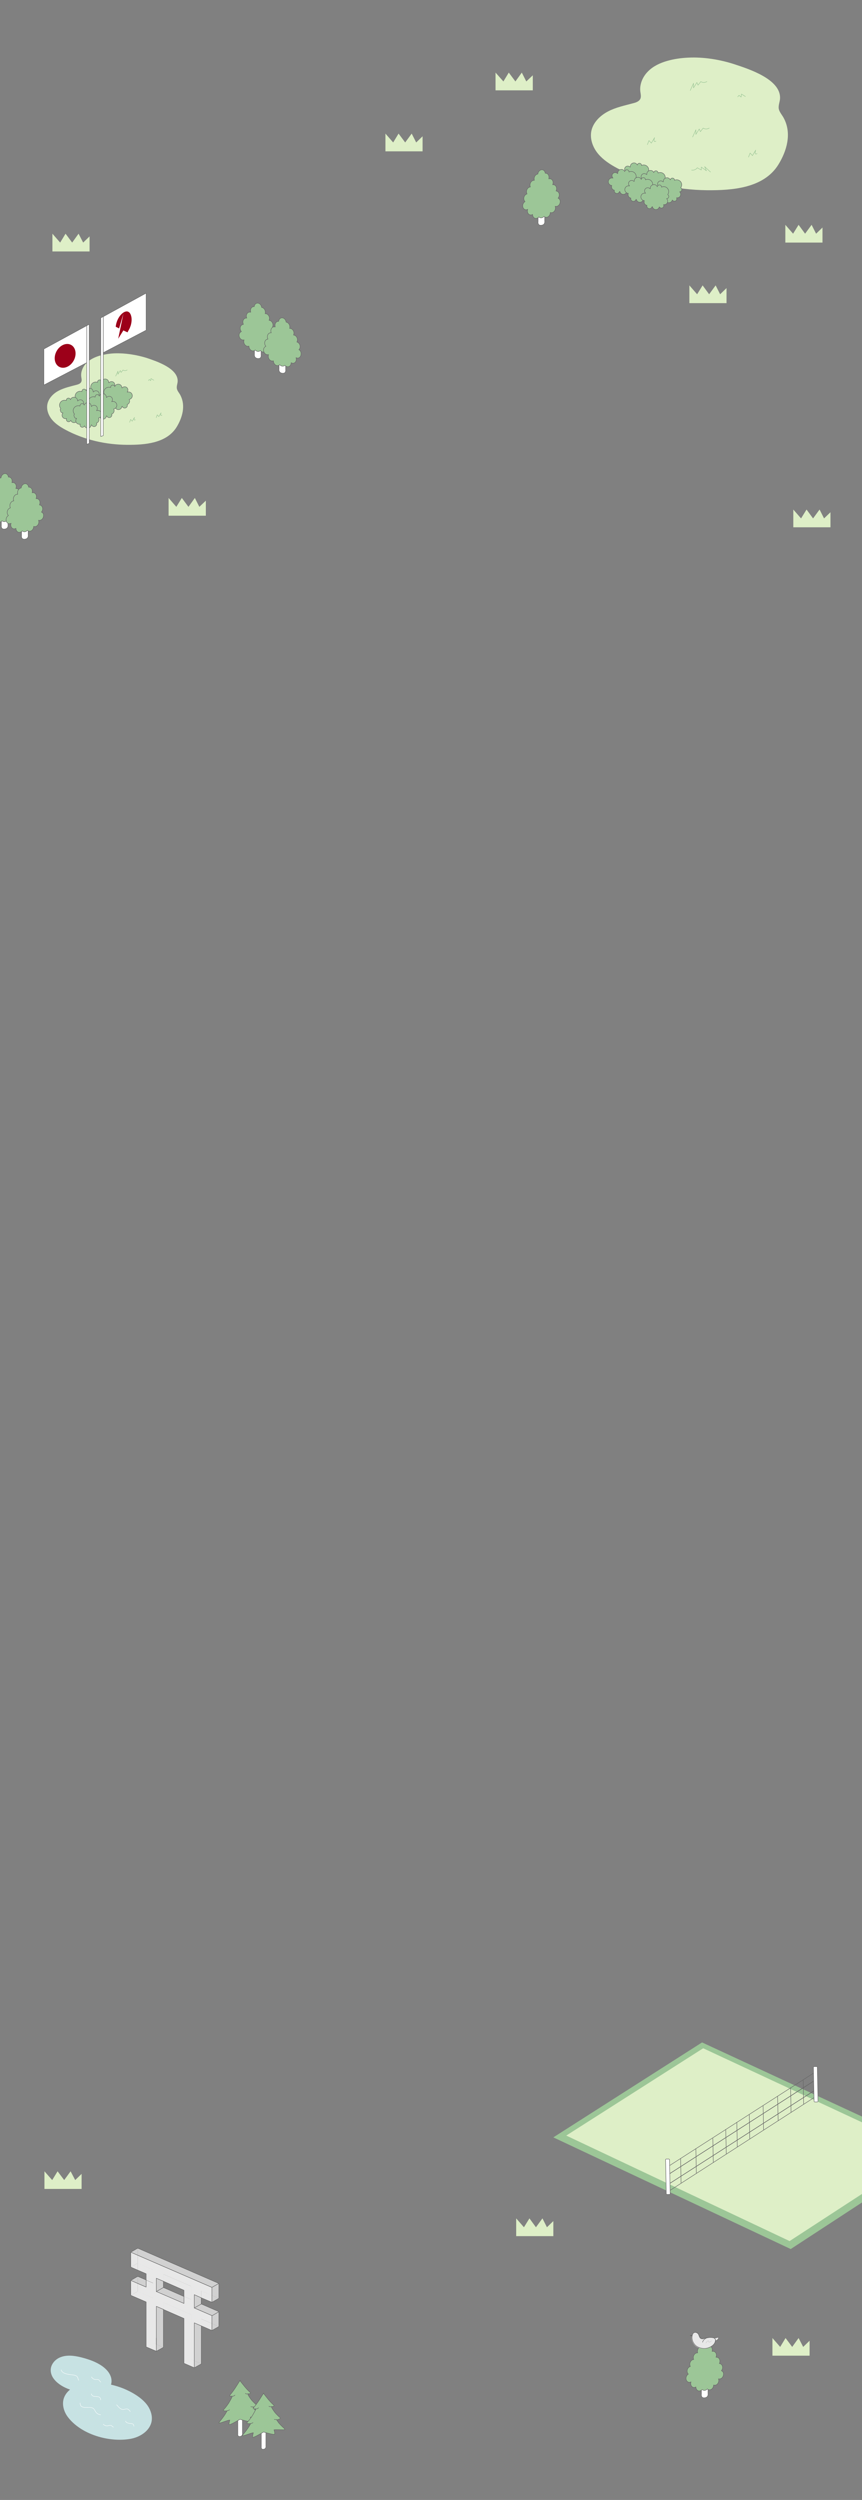 <?xml version="1.0" encoding="utf-8"?>
<!-- Generator: Adobe Illustrator 25.2.1, SVG Export Plug-In . SVG Version: 6.00 Build 0)  -->
<svg version="1.1" id="レイヤー_1" xmlns="http://www.w3.org/2000/svg" xmlns:xlink="http://www.w3.org/1999/xlink" x="0px"
	 y="0px" viewBox="0 0 768 2225" style="enable-background:new 0 0 768 2225;" xml:space="preserve">
<rect x="0" y="0" width="768" height="2225" fill="#808080" stroke="none"/>
<style type="text/css">
	.st0{fill:#FFFFFF;stroke:#666666;stroke-width:0.42;stroke-linecap:round;stroke-linejoin:round;stroke-miterlimit:10;}
	.st1{fill:#9CC697;}
	.st2{fill:none;stroke:#666666;stroke-width:0.42;stroke-linecap:round;stroke-linejoin:round;stroke-miterlimit:10;}
	.st3{fill:#DEEFC7;}
	.st4{fill:none;stroke:#9CC697;stroke-width:0.42;stroke-linecap:round;stroke-linejoin:round;stroke-miterlimit:10;}
	.st5{fill:#9CC697;stroke:#666666;stroke-width:0.42;stroke-linecap:round;stroke-linejoin:round;stroke-miterlimit:10;}
	.st6{fill:#9C0019;}
	.st7{fill:#B5BFA9;stroke:#666666;stroke-width:0.42;stroke-linecap:round;stroke-linejoin:round;stroke-miterlimit:10;}
	.st8{fill:#FFFFFF;}
	.st9{fill:#E8E8E8;}
	.st10{fill:#251E1C;}
	.st11{fill:none;stroke:#666666;stroke-width:0.42;}
	.st12{fill:none;stroke:#CCCCCC;stroke-width:0.42;stroke-linecap:round;stroke-linejoin:round;stroke-miterlimit:10;}
	.st13{fill:#C7E2E3;}
	.st14{fill:none;stroke:#FFFFFF;stroke-width:0.346;stroke-linecap:round;stroke-linejoin:round;stroke-miterlimit:10;}
	.st15{fill:#D1D1D1;}
</style>
<g>
	<g>
		<g>
			<g>
				<g>
					<g>
						<path class="st0" d="M-12.4,447.2v10c0,0,0.7,3.5-3,3.9h0.1c-3.7,0.4-3-3.3-3-3.3v-10L-12.4,447.2z"/>
						<g>
							<g>
								<path class="st1" d="M-0.5,437c0.7-0.8,1.1-1.8,1.1-2.9c0-2-1.3-3.4-2.9-3.5c0.3-0.6,0.5-1.4,0.5-2.1c0-2.1-1.5-3.7-3.3-3.5
									c-0.1,0-0.1,0-0.2,0c0.2-0.6,0.4-1.2,0.4-1.8c0-2.1-1.5-3.7-3.3-3.5c-0.2,0-0.4,0.1-0.6,0.1c0.2-0.5,0.2-1,0.2-1.5
									c0-2.1-1.5-3.7-3.3-3.5l0,0c-0.2-1.9-1.6-3.3-3.3-3.1c-1.7,0.2-3.2,1.9-3.3,3.8l0,0c-1.8,0.2-3.3,2.1-3.3,4.2
									c0,0.5,0.1,1,0.2,1.4c-0.2,0-0.4,0-0.6,0c-1.8,0.2-3.3,2.1-3.3,4.2c0,0.6,0.1,1.2,0.4,1.7c-0.1,0-0.1,0-0.2,0
									c-1.8,0.2-3.3,2.1-3.3,4.2c0,0.8,0.2,1.5,0.5,2c-1.6,0.4-2.9,2.1-2.9,4.1c0,1.1,0.4,2.1,1.1,2.7c-1.2,0.7-2.1,2.2-2.1,3.8
									c0,2.1,1.5,3.7,3.3,3.5c0.4,0,0.8-0.2,1.2-0.4c-0.2,0.5-0.3,1-0.3,1.5c0,2.1,1.5,3.7,3.3,3.5c0.5,0,0.9-0.2,1.3-0.5v0.1
									c0,2.1,1.5,3.7,3.3,3.5c0.9-0.1,1.7-0.6,2.3-1.3c0.6,0.6,1.4,0.9,2.3,0.8c0.9-0.1,1.7-0.6,2.3-1.3c0.6,0.6,1.4,0.9,2.3,0.8
									c1.8-0.2,3.3-2.1,3.3-4.2v-0.1c0.4,0.2,0.9,0.2,1.3,0.2c1.8-0.2,3.3-2.1,3.3-4.2c0-0.5-0.1-1-0.3-1.5
									c0.4,0.1,0.8,0.2,1.2,0.1c1.8-0.2,3.3-2.1,3.3-4.2C1.6,438.7,0.7,437.5-0.5,437z"/>
							</g>
							<g>
								<path class="st2" d="M-0.5,437c0.7-0.8,1.1-1.8,1.1-2.9c0-2-1.3-3.4-2.9-3.5c0.3-0.6,0.5-1.4,0.5-2.1c0-2.1-1.5-3.7-3.3-3.5
									c-0.1,0-0.1,0-0.2,0c0.2-0.6,0.4-1.2,0.4-1.8c0-2.1-1.5-3.7-3.3-3.5c-0.2,0-0.4,0.1-0.6,0.1c0.2-0.5,0.2-1,0.2-1.5
									c0-2.1-1.5-3.7-3.3-3.5l0,0c-0.2-1.9-1.6-3.3-3.3-3.1c-1.7,0.2-3.2,1.9-3.3,3.8l0,0c-1.8,0.2-3.3,2.1-3.3,4.2
									c0,0.5,0.1,1,0.2,1.4c-0.2,0-0.4,0-0.6,0c-1.8,0.2-3.3,2.1-3.3,4.2c0,0.6,0.1,1.2,0.4,1.7c-0.1,0-0.1,0-0.2,0
									c-1.8,0.2-3.3,2.1-3.3,4.2c0,0.8,0.2,1.5,0.5,2c-1.6,0.4-2.9,2.1-2.9,4.1c0,1.1,0.4,2.1,1.1,2.7c-1.2,0.7-2.1,2.2-2.1,3.8
									c0,2.1,1.5,3.7,3.3,3.5c0.4,0,0.8-0.2,1.2-0.4c-0.2,0.5-0.3,1-0.3,1.5c0,2.1,1.5,3.7,3.3,3.5c0.5,0,0.9-0.2,1.3-0.5v0.1
									c0,2.1,1.5,3.7,3.3,3.5c0.9-0.1,1.7-0.6,2.3-1.3c0.6,0.6,1.4,0.9,2.3,0.8c0.9-0.1,1.7-0.6,2.3-1.3c0.6,0.6,1.4,0.9,2.3,0.8
									c1.8-0.2,3.3-2.1,3.3-4.2v-0.1c0.4,0.2,0.9,0.2,1.3,0.2c1.8-0.2,3.3-2.1,3.3-4.2c0-0.5-0.1-1-0.3-1.5
									c0.4,0.1,0.8,0.2,1.2,0.1c1.8-0.2,3.3-2.1,3.3-4.2C1.6,438.7,0.7,437.5-0.5,437z"/>
							</g>
						</g>
					</g>
					<g>
						<path class="st0" d="M7.1,457v10c0,0,0.7,3.5-3,3.9h0.1c-3.7,0.4-3-3.3-3-3.3v-10L7.1,457z"/>
						<g>
							<g>
								<path class="st1" d="M18.9,446.8c0.7-0.8,1.1-1.8,1.1-2.9c0-2-1.3-3.4-2.9-3.5c0.3-0.6,0.5-1.4,0.5-2.1
									c0-2.1-1.5-3.7-3.3-3.5c-0.1,0-0.1,0-0.2,0c0.2-0.6,0.4-1.2,0.4-1.8c0-2.1-1.5-3.7-3.3-3.5c-0.2,0-0.4,0.1-0.6,0.1
									c0.2-0.5,0.2-1,0.2-1.5c0-2.1-1.5-3.7-3.3-3.5l0,0c-0.2-1.9-1.6-3.3-3.3-3.1c-1.7,0.2-3.2,1.9-3.3,3.8l0,0
									c-1.8,0.2-3.3,2.1-3.3,4.2c0,0.5,0.1,1,0.2,1.4c-0.2,0-0.4,0-0.6,0c-1.8,0.2-3.3,2.1-3.3,4.2c0,0.6,0.1,1.2,0.4,1.7
									c-0.1,0-0.1,0-0.2,0c-1.8,0.2-3.3,2.1-3.3,4.2c0,0.8,0.2,1.5,0.5,2c-1.6,0.4-2.9,2.1-2.9,4.1c0,1.1,0.4,2.1,1.1,2.7
									c-1.2,0.7-2.1,2.2-2.1,3.8c0,2.1,1.5,3.7,3.3,3.5c0.4,0,0.8-0.2,1.2-0.4c-0.2,0.5-0.3,1-0.3,1.5c0,2.1,1.5,3.7,3.3,3.5
									c0.5,0,0.9-0.2,1.3-0.5v0.1c0,2.1,1.5,3.7,3.3,3.5c0.9-0.1,1.7-0.6,2.3-1.3c0.6,0.6,1.4,0.9,2.3,0.8s1.7-0.6,2.3-1.3
									c0.6,0.6,1.4,0.9,2.3,0.8c1.8-0.2,3.3-2.1,3.3-4.2v-0.1c0.4,0.2,0.9,0.2,1.3,0.2c1.8-0.2,3.3-2.1,3.3-4.2
									c0-0.5-0.1-1-0.3-1.5c0.4,0.1,0.8,0.2,1.2,0.1c1.8-0.2,3.3-2.1,3.3-4.2C21,448.5,20.1,447.2,18.9,446.8z"/>
							</g>
							<g>
								<path class="st2" d="M18.9,446.8c0.7-0.8,1.1-1.8,1.1-2.9c0-2-1.3-3.4-2.9-3.5c0.3-0.6,0.5-1.4,0.5-2.1
									c0-2.1-1.5-3.7-3.3-3.5c-0.1,0-0.1,0-0.2,0c0.2-0.6,0.4-1.2,0.4-1.8c0-2.1-1.5-3.7-3.3-3.5c-0.2,0-0.4,0.1-0.6,0.1
									c0.2-0.5,0.2-1,0.2-1.5c0-2.1-1.5-3.7-3.3-3.5l0,0c-0.2-1.9-1.6-3.3-3.3-3.1c-1.7,0.2-3.2,1.9-3.3,3.8l0,0
									c-1.8,0.2-3.3,2.1-3.3,4.2c0,0.5,0.1,1,0.2,1.4c-0.2,0-0.4,0-0.6,0c-1.8,0.2-3.3,2.1-3.3,4.2c0,0.6,0.1,1.2,0.4,1.7
									c-0.1,0-0.1,0-0.2,0c-1.8,0.2-3.3,2.1-3.3,4.2c0,0.8,0.2,1.5,0.5,2c-1.6,0.4-2.9,2.1-2.9,4.1c0,1.1,0.4,2.1,1.1,2.7
									c-1.2,0.7-2.1,2.2-2.1,3.8c0,2.1,1.5,3.7,3.3,3.5c0.4,0,0.8-0.2,1.2-0.4c-0.2,0.5-0.3,1-0.3,1.5c0,2.1,1.5,3.7,3.3,3.5
									c0.5,0,0.9-0.2,1.3-0.5v0.1c0,2.1,1.5,3.7,3.3,3.5c0.9-0.1,1.7-0.6,2.3-1.3c0.6,0.6,1.4,0.9,2.3,0.8s1.7-0.6,2.3-1.3
									c0.6,0.6,1.4,0.9,2.3,0.8c1.8-0.2,3.3-2.1,3.3-4.2v-0.1c0.4,0.2,0.9,0.2,1.3,0.2c1.8-0.2,3.3-2.1,3.3-4.2
									c0-0.5-0.1-1-0.3-1.5c0.4,0.1,0.8,0.2,1.2,0.1c1.8-0.2,3.3-2.1,3.3-4.2C21,448.5,20.1,447.2,18.9,446.8z"/>
							</g>
						</g>
					</g>
					<g>
						<path class="st0" d="M25.1,466v10c0,0,0.7,3.5-3,3.9h0.1c-3.7,0.4-3-3.3-3-3.3v-10L25.1,466z"/>
						<g>
							<g>
								<path class="st1" d="M36.9,455.8c0.7-0.8,1.1-1.8,1.1-2.9c0-2-1.3-3.4-2.9-3.5c0.3-0.6,0.5-1.4,0.5-2.1
									c0-2.1-1.5-3.7-3.3-3.5c-0.1,0-0.1,0-0.2,0c0.2-0.5,0.4-1.2,0.4-1.8c0-2.1-1.5-3.7-3.3-3.5c-0.2,0-0.4,0.1-0.6,0.1
									c0.2-0.5,0.2-1,0.2-1.5c0-2.1-1.5-3.7-3.3-3.5l0,0c-0.2-1.9-1.6-3.3-3.3-3.1s-3.2,1.9-3.3,3.8l0,0c-1.8,0.2-3.3,2.1-3.3,4.2
									c0,0.5,0.1,1,0.2,1.4c-0.2,0-0.4,0-0.6,0c-1.8,0.2-3.3,2.1-3.3,4.2c0,0.6,0.1,1.2,0.4,1.7c-0.1,0-0.1,0-0.2,0
									c-1.8,0.2-3.3,2.1-3.3,4.2c0,0.8,0.2,1.5,0.5,2c-1.6,0.4-2.9,2.1-2.9,4.1c0,1.1,0.4,2.1,1.1,2.7c-1.2,0.7-2.1,2.2-2.1,3.8
									c0,2.1,1.5,3.7,3.3,3.5c0.4,0,0.8-0.2,1.2-0.4c-0.2,0.5-0.3,1-0.3,1.5c0,2.1,1.5,3.7,3.3,3.5c0.5,0,0.9-0.2,1.3-0.5v0.1
									c0,2.1,1.5,3.7,3.3,3.5c0.9-0.1,1.7-0.6,2.3-1.3c0.6,0.6,1.4,0.9,2.3,0.8s1.7-0.6,2.3-1.3c0.6,0.6,1.4,0.9,2.3,0.8
									c1.8-0.2,3.3-2.1,3.3-4.2v-0.1c0.4,0.2,0.9,0.2,1.3,0.2c1.8-0.2,3.3-2.1,3.3-4.2c0-0.5-0.1-1-0.3-1.5
									c0.4,0.1,0.8,0.2,1.2,0.1c1.8-0.2,3.3-2.1,3.3-4.2C39,457.5,38.2,456.2,36.9,455.8z"/>
							</g>
							<g>
								<path class="st2" d="M36.9,455.8c0.7-0.8,1.1-1.8,1.1-2.9c0-2-1.3-3.4-2.9-3.5c0.3-0.6,0.5-1.4,0.5-2.1
									c0-2.1-1.5-3.7-3.3-3.5c-0.1,0-0.1,0-0.2,0c0.2-0.5,0.4-1.2,0.4-1.8c0-2.1-1.5-3.7-3.3-3.5c-0.2,0-0.4,0.1-0.6,0.1
									c0.2-0.5,0.2-1,0.2-1.5c0-2.1-1.5-3.7-3.3-3.5l0,0c-0.2-1.9-1.6-3.3-3.3-3.1s-3.2,1.9-3.3,3.8l0,0c-1.8,0.2-3.3,2.1-3.3,4.2
									c0,0.5,0.1,1,0.2,1.4c-0.2,0-0.4,0-0.6,0c-1.8,0.2-3.3,2.1-3.3,4.2c0,0.6,0.1,1.2,0.4,1.7c-0.1,0-0.1,0-0.2,0
									c-1.8,0.2-3.3,2.1-3.3,4.2c0,0.8,0.2,1.5,0.5,2c-1.6,0.4-2.9,2.1-2.9,4.1c0,1.1,0.4,2.1,1.1,2.7c-1.2,0.7-2.1,2.2-2.1,3.8
									c0,2.1,1.5,3.7,3.3,3.5c0.4,0,0.8-0.2,1.2-0.4c-0.2,0.5-0.3,1-0.3,1.5c0,2.1,1.5,3.7,3.3,3.5c0.5,0,0.9-0.2,1.3-0.5v0.1
									c0,2.1,1.5,3.7,3.3,3.5c0.9-0.1,1.7-0.6,2.3-1.3c0.6,0.6,1.4,0.9,2.3,0.8s1.7-0.6,2.3-1.3c0.6,0.6,1.4,0.9,2.3,0.8
									c1.8-0.2,3.3-2.1,3.3-4.2v-0.1c0.4,0.2,0.9,0.2,1.3,0.2c1.8-0.2,3.3-2.1,3.3-4.2c0-0.5-0.1-1-0.3-1.5
									c0.4,0.1,0.8,0.2,1.2,0.1c1.8-0.2,3.3-2.1,3.3-4.2C39,457.5,38.2,456.2,36.9,455.8z"/>
							</g>
						</g>
					</g>
				</g>
			</g>
		</g>
	</g>
</g>
<g>
	<g>
		<g>
			<path class="st3" d="M101.8,314.5c-4.4,0.2-8.7,0.9-12.8,2c-4.4,1.3-8.7,3.3-11.9,6.5c-3.2,3.2-5.3,7.8-4.7,12.4
				c0.2,1.5,0.7,3.1,0,4.5c-0.7,1.5-2.6,2.2-4.2,2.6c-5.3,1.4-10.8,2.6-15.7,5.1s-9.2,6.8-10.3,12.2c-0.9,4.9,1,10,4.2,13.8
				s7.5,6.5,11.9,8.9c16.8,9,36,13.3,55,13.4c15.4,0.1,34.9-1.2,44-15.7c5.2-8.5,8.3-19.1,3.4-28.5c-0.9-1.8-2.7-3.7-3.1-5.7
				c-0.5-2.3,0.7-4.6,0.7-6.9c0.1-11.5-19.3-17.7-27.8-20.6C121.6,315.8,111.5,314.1,101.8,314.5z"/>
		</g>
		<g>
			<polyline class="st4" points="137,338.4 134.5,336.9 134.3,338.8 133,337.7 132.3,338.7 			"/>
			<path class="st4" d="M115.5,375.8l0.9-2.5l1.4,1.6l2-3.4c0,0-1.1,3.4,0.8,2.1"/>
			<path class="st4" d="M139.2,371.7l0.9-2.5l1.4,1.6l2-3.4c0,0-1.1,3.4,0.8,2.1"/>
		</g>
		<path class="st4" d="M103.1,334.7l2-4.4v2.8l2.1-3.3l0.7,1.7l1.7-2.2c0,0,1.5,1.3,3.7,0"/>
		<g>
			<g>
				<path class="st5" d="M82,347.5c-0.7-0.8-1.2-1.9-1.2-3c0-2.5,2-4.5,4.5-4.5c0.6,0,1.1,0.1,1.6,0.3c0-0.1,0-0.2,0-0.3
					c0-1,0.8-1.9,1.9-1.9c0.9,0,1.6,0.6,1.8,1.4c0.4-1.3,1.6-2.2,3.1-2.2c1.8,0,3.2,1.4,3.2,3.2c0,0,0,0,0,0.1
					c0.1,0,0.1,0.1,0.2,0.1c0.5-0.7,1.3-1.1,2.3-1.1c1.6,0,2.9,1.3,2.9,2.9c0,0.7-0.3,1.4-0.7,1.9c0.4-0.1,0.8-0.2,1.2-0.2
					c1.9,0,3.4,1.5,3.4,3.4c0,1.7-1.2,3-2.8,3.3c0.2,0.4,0.4,0.9,0.4,1.5c0,1.4-0.9,2.6-2.2,3c0.1,0.3,0.2,0.5,0.2,0.8
					c0,1.3-1.1,2.4-2.4,2.4c-1,0-1.9-0.7-2.2-1.6c-0.1,0.1-0.2,0.1-0.3,0.1c-0.1,1.6-1.5,2.9-3.1,2.9c-1.4,0-2.5-0.9-2.9-2.1
					c-0.3,0.7-1.1,1.3-1.9,1.3c-1.2,0-2.1-0.9-2.1-2.1c0-0.3,0.1-0.5,0.2-0.8c-1.4,0.5-3-0.2-3.7-1.6c-0.6-1.2-0.3-2.5,0.5-3.4
					c-0.1,0-0.2,0-0.2,0c-1.1,0-2-0.9-2-2C81.2,348.5,81.5,347.9,82,347.5z"/>
				<path class="st5" d="M68.1,355.7c-0.7-0.8-1.2-1.9-1.2-3c0-2.5,2-4.5,4.5-4.5c0.6,0,1.1,0.1,1.6,0.3c0-0.1,0-0.2,0-0.3
					c0-1,0.8-1.9,1.9-1.9c0.9,0,1.6,0.6,1.8,1.4c0.4-1.3,1.6-2.2,3.1-2.2c1.8,0,3.2,1.4,3.2,3.2c0,0,0,0,0,0.1
					c0.1,0,0.1,0.1,0.2,0.1c0.5-0.7,1.3-1.1,2.3-1.1c1.6,0,2.9,1.3,2.9,2.9c0,0.7-0.3,1.4-0.7,1.9c0.4-0.1,0.8-0.2,1.2-0.2
					c1.9,0,3.4,1.5,3.4,3.4c0,1.7-1.2,3-2.8,3.3c0.2,0.4,0.4,0.9,0.4,1.5c0,1.4-0.9,2.6-2.2,3c0.1,0.3,0.2,0.5,0.2,0.8
					c0,1.3-1.1,2.4-2.4,2.4c-1,0-1.9-0.7-2.2-1.6c-0.1,0.1-0.2,0.1-0.3,0.1c-0.1,1.6-1.5,2.9-3.1,2.9c-1.4,0-2.5-0.9-2.9-2.1
					c-0.3,0.7-1.1,1.3-1.9,1.3c-1.2,0-2.1-0.9-2.1-2.1c0-0.3,0.1-0.5,0.2-0.8c-1.4,0.5-3-0.2-3.7-1.6c-0.6-1.2-0.3-2.5,0.5-3.4
					c-0.1,0-0.2,0-0.2,0c-1.1,0-2-0.9-2-2C67.3,356.6,67.7,356.1,68.1,355.7z"/>
				<path class="st5" d="M54.2,363.7c-0.7-0.8-1.2-1.9-1.2-3c0-2.5,2-4.5,4.5-4.5c0.6,0,1.1,0.1,1.6,0.3c0-0.1,0-0.2,0-0.3
					c0-1,0.8-1.9,1.9-1.9c0.9,0,1.6,0.6,1.8,1.4c0.4-1.3,1.6-2.2,3.1-2.2c1.8,0,3.2,1.4,3.2,3.2c0,0,0,0,0,0.1
					c0.1,0,0.1,0.1,0.2,0.1c0.5-0.7,1.3-1.1,2.3-1.1c1.6,0,2.9,1.3,2.9,2.9c0,0.7-0.3,1.4-0.7,1.9c0.4-0.1,0.8-0.2,1.2-0.2
					c1.9,0,3.4,1.5,3.4,3.4c0,1.7-1.2,3-2.8,3.3c0.2,0.4,0.4,0.9,0.4,1.5c0,1.4-0.9,2.6-2.2,3c0.1,0.3,0.2,0.5,0.2,0.8
					c0,1.3-1.1,2.4-2.4,2.4c-1,0-1.9-0.7-2.2-1.6c-0.1,0.1-0.2,0.1-0.3,0.1c-0.1,1.6-1.5,2.9-3.1,2.9c-1.4,0-2.5-0.9-2.9-2.1
					c-0.3,0.7-1.1,1.3-1.9,1.3c-1.2,0-2.1-0.9-2.1-2.1c0-0.3,0.1-0.5,0.2-0.8c-1.4,0.5-3-0.2-3.7-1.6c-0.6-1.2-0.3-2.5,0.5-3.4
					c-0.1,0-0.2,0-0.2,0c-1.1,0-2-0.9-2-2C53.4,364.6,53.7,364.1,54.2,363.7z"/>
			</g>
			<path class="st5" d="M93.7,352.1c-0.7-0.8-1.2-1.9-1.2-3c0-2.5,2-4.5,4.5-4.5c0.6,0,1.1,0.1,1.6,0.3c0-0.1,0-0.2,0-0.3
				c0-1,0.8-1.9,1.9-1.9c0.9,0,1.6,0.6,1.8,1.4c0.4-1.3,1.6-2.2,3.1-2.2c1.8,0,3.2,1.4,3.2,3.2c0,0,0,0,0,0.1c0.1,0,0.1,0.1,0.2,0.1
				c0.5-0.7,1.3-1.1,2.3-1.1c1.6,0,2.9,1.3,2.9,2.9c0,0.7-0.3,1.4-0.7,1.9c0.4-0.1,0.8-0.2,1.2-0.2c1.9,0,3.4,1.5,3.4,3.4
				c0,1.7-1.2,3-2.8,3.3c0.2,0.4,0.4,0.9,0.4,1.5c0,1.4-0.9,2.6-2.2,3c0.1,0.3,0.2,0.5,0.2,0.8c0,1.3-1.1,2.4-2.4,2.4
				c-1,0-1.9-0.7-2.2-1.6c-0.1,0.1-0.2,0.1-0.3,0.1c-0.1,1.6-1.5,2.9-3.1,2.9c-1.4,0-2.5-0.9-2.9-2.1c-0.3,0.7-1.1,1.3-1.9,1.3
				c-1.2,0-2.1-0.9-2.1-2.1c0-0.3,0.1-0.5,0.2-0.8c-1.4,0.5-3-0.2-3.7-1.6c-0.6-1.2-0.3-2.5,0.5-3.4c-0.1,0-0.2,0-0.2,0
				c-1.1,0-2-0.9-2-2C93,353,93.3,352.5,93.7,352.1z"/>
			<path class="st5" d="M79.9,360.6c-0.7-0.8-1.2-1.9-1.2-3c0-2.5,2-4.5,4.5-4.5c0.6,0,1.1,0.1,1.6,0.3c0-0.1,0-0.2,0-0.3
				c0-1,0.8-1.9,1.9-1.9c0.9,0,1.6,0.6,1.8,1.4c0.4-1.3,1.6-2.2,3.1-2.2c1.8,0,3.2,1.4,3.2,3.2c0,0,0,0,0,0.1c0.1,0,0.1,0.1,0.2,0.1
				c0.5-0.7,1.3-1.1,2.3-1.1c1.6,0,2.9,1.3,2.9,2.9c0,0.7-0.3,1.4-0.7,1.9c0.4-0.1,0.8-0.2,1.2-0.2c1.9,0,3.4,1.5,3.4,3.4
				c0,1.7-1.2,3-2.8,3.3c0.2,0.4,0.4,0.9,0.4,1.5c0,1.4-0.9,2.6-2.2,3c0.1,0.3,0.2,0.5,0.2,0.8c0,1.3-1.1,2.4-2.4,2.4
				c-1,0-1.9-0.7-2.2-1.6c-0.1,0.1-0.2,0.1-0.3,0.1c-0.1,1.6-1.5,2.9-3.1,2.9c-1.4,0-2.5-0.9-2.9-2.1c-0.3,0.7-1.1,1.3-1.9,1.3
				c-1.2,0-2.1-0.9-2.1-2.1c0-0.3,0.1-0.5,0.2-0.8c-1.4,0.5-3-0.2-3.7-1.6c-0.6-1.2-0.3-2.5,0.5-3.4c-0.1,0-0.2,0-0.2,0
				c-1.1,0-2-0.9-2-2C79.1,361.5,79.4,361,79.9,360.6z"/>
			<path class="st5" d="M66.4,368.6c-0.7-0.8-1.2-1.9-1.2-3c0-2.5,2-4.5,4.5-4.5c0.6,0,1.1,0.1,1.6,0.3c0-0.1,0-0.2,0-0.3
				c0-1,0.8-1.9,1.9-1.9c0.9,0,1.6,0.6,1.8,1.4c0.4-1.3,1.6-2.2,3.1-2.2c1.8,0,3.2,1.4,3.2,3.2c0,0,0,0,0,0.1c0.1,0,0.1,0.1,0.2,0.1
				c0.5-0.7,1.3-1.1,2.3-1.1c1.6,0,2.9,1.3,2.9,2.9c0,0.7-0.3,1.4-0.7,1.9c0.4-0.1,0.8-0.2,1.2-0.2c1.9,0,3.4,1.5,3.4,3.4
				c0,1.7-1.2,3-2.8,3.3c0.2,0.4,0.4,0.9,0.4,1.5c0,1.4-0.9,2.6-2.2,3c0.1,0.3,0.2,0.5,0.2,0.8c0,1.3-1.1,2.4-2.4,2.4
				c-1,0-1.9-0.7-2.2-1.6c-0.1,0.1-0.2,0.1-0.3,0.1c-0.1,1.6-1.5,2.9-3.1,2.9c-1.4,0-2.5-0.9-2.9-2.1c-0.3,0.7-1.1,1.3-1.9,1.3
				c-1.2,0-2.1-0.9-2.1-2.1c0-0.3,0.1-0.5,0.2-0.8c-1.4,0.5-3-0.2-3.7-1.6c-0.6-1.2-0.3-2.5,0.5-3.4c-0.1,0-0.2,0-0.2,0
				c-1.1,0-2-0.9-2-2C65.6,369.5,65.9,369,66.4,368.6z"/>
		</g>
		<g>
			<g>
				<polyline class="st0" points="92,366.8 92,281.8 130.2,260.9 130.2,293.9 92,313.9 				"/>
				<path class="st6" d="M103.1,290.8c0.3-3.1,1.5-6.4,3.2-8.9c2.2-3.2,4.9-5,7.1-4.7c1.5,0.3,3,1.4,3.7,5.1
					c0.4,2.5,0.1,5.7-1.1,8.7c-0.4,1.1-0.9,2.1-1.5,3.1c-0.3,0.6-0.6,1.1-0.9,1.7l-3.7-1.7l-4.6,7.4L110,279l-3.9,13.3L103.1,290.8z
					"/>
			</g>
			<polygon class="st0" points="92,387.7 89.8,388.5 89.8,282.9 92,281.8 			"/>
		</g>
		<g>
			<g>
				<polygon class="st0" points="39.1,342.7 39.1,310.6 77.3,289.8 77.3,322.8 				"/>
				
					<ellipse transform="matrix(0.478 -0.878 0.878 0.478 -247.888 216.308)" class="st6" cx="58.1" cy="316.8" rx="11.1" ry="8.7"/>
			</g>
			<polygon class="st0" points="79.5,394.6 77.3,395.4 77.3,289.8 79.5,288.6 			"/>
		</g>
	</g>
</g>
<g>
	<polygon class="st3" points="706.8,469.3 706.8,453.5 713.7,461.4 718.6,453.5 724.4,461.4 730.2,453.5 734.2,461.4 739.9,455.9 
		739.9,469.3 	"/>
</g>
<g>
	<polygon class="st3" points="46.7,223.8 46.7,208 53.6,215.9 58.4,208 64.3,215.9 70,208 74.1,215.9 79.8,210.4 79.8,223.8 	"/>
</g>
<g>
	<polygon class="st3" points="150.2,459 150.2,443.2 157.1,451.1 162,443.2 167.9,451.1 173.6,443.2 177.6,451.1 183.4,445.6 
		183.4,459 	"/>
</g>
<g>
	<g>
		<g>
			<g>
				<g>
					<path class="st0" d="M211.9,2151.9v14.3c0,0-0.5,2.7,2.1,2.3h-0.1c2.6-0.4,2.1-2.9,2.1-2.9v-14.3L211.9,2151.9z"/>
					<path class="st5" d="M213.8,2118.7c-2.7,4.3-5.4,8.9-8.8,12.8c-0.4,0.5-0.8,1.1,0.1,1.1c0.1,0,1.8,0.1,1.8,0.2
						c-0.2,1.1-2.4,4.7-3,5.8c-0.8,1.2-1.6,2.4-2.5,3.5c-0.4,0.6-0.9,1.1-1.4,1.7c-0.3,0.4-0.8,0.8-1,1.3c-0.3,0.8,2.2,0.7,3.1,0.7
						c0.1,0,0.2,0.2,0.1,0.3c-0.5,0.6-0.8,1.3-1.2,2s-0.9,1.3-1.3,2c-1,1.4-2,2.8-3.1,4.1c-0.3,0.4-2.5,2.7-1.1,2.4
						c1.6-0.3,3.1-0.9,4.6-1.4c1.4-0.5,3.8-1.3,4.6-1.3c-0.1,0.6-1.2,4.1-0.3,4.1c0.2,0,0.6-0.2,0.8-0.2c0.7-0.3,1.4-0.6,2-0.9
						c1.7-0.9,3.4-1.8,5.1-2.8c0.5-0.3,1-0.6,1.4-0.8c0.2-0.1,0.6,0,0.8,0.1c0.3,0.1,0.7,0.2,1,0.3c1.7,0.5,3.4,0.9,5.1,1.3
						c0.7,0.1,1.3,0.3,2,0.3c0.2,0,0.6,0.1,0.8,0c0.9-0.3-0.1-3.5-0.3-4c0.8-0.2,3.2-0.1,4.6-0.1c1.5,0,3,0.1,4.6,0
						c1.4-0.1-0.8-1.9-1.1-2.1c-1.1-1-2.1-2-3.1-3.1c-0.5-0.5-0.9-1-1.3-1.6c-0.4-0.6-0.7-1.2-1.2-1.6c-0.1-0.1,0-0.3,0.1-0.3
						c0.9-0.3,3.4-1,3.1-1.7c-0.2-0.4-0.7-0.7-1-1c-0.5-0.4-0.9-0.8-1.4-1.3c-0.9-0.9-1.8-1.8-2.5-2.7c-0.6-0.8-2.8-3.8-3-4.8
						c0-0.1,1.7-0.7,1.8-0.7c0.8-0.3,0.5-0.8,0.1-1.1c-3.3-2.9-6.1-6.6-8.8-10.1C214.1,2118.6,214,2118.4,213.8,2118.7z"/>
					<path class="st2" d="M221.3,2130.4c0,0-1.7,0.7-2.7-0.2"/>
					<path class="st2" d="M225.8,2142.1c0,0-1.3,0.3-2.3-0.1"/>
					<path class="st2" d="M206.6,2132.7c0,0,1.7,0.2,2.7-1"/>
					<path class="st2" d="M202.2,2145.6c0,0,1.3-0.1,2.3-0.8"/>
				</g>
			</g>
		</g>
		<g>
			<g>
				<g>
					<path class="st0" d="M232.8,2163.3v14.3c0,0-0.5,2.7,2.1,2.3h-0.1c2.6-0.4,2.1-2.9,2.1-2.9v-14.3L232.8,2163.3z"/>
					<path class="st5" d="M234.8,2130c-2.7,4.3-5.4,8.9-8.8,12.8c-0.4,0.5-0.8,1.1,0.1,1.1c0.1,0,1.8,0.1,1.8,0.2
						c-0.2,1.1-2.4,4.7-3,5.8c-0.8,1.2-1.6,2.4-2.5,3.5c-0.4,0.6-0.9,1.1-1.4,1.7c-0.3,0.4-0.8,0.8-1,1.3c-0.3,0.8,2.2,0.7,3.1,0.7
						c0.1,0,0.2,0.2,0.1,0.3c-0.5,0.6-0.8,1.3-1.2,2s-0.9,1.3-1.3,2c-1,1.4-2,2.8-3.1,4.1c-0.3,0.4-2.5,2.7-1.1,2.4
						c1.6-0.3,3.1-0.9,4.6-1.4c1.4-0.5,3.8-1.3,4.6-1.3c-0.1,0.6-1.2,4.1-0.3,4.1c0.2,0,0.6-0.2,0.8-0.2c0.7-0.3,1.4-0.6,2-0.9
						c1.7-0.9,3.4-1.8,5.1-2.8c0.5-0.3,1-0.6,1.4-0.8c0.2-0.1,0.6,0,0.8,0.1c0.3,0.1,0.7,0.2,1,0.3c1.7,0.5,3.4,0.9,5.1,1.3
						c0.7,0.1,1.3,0.3,2,0.3c0.2,0,0.6,0.1,0.8,0c0.9-0.3-0.1-3.5-0.3-4c0.8-0.2,3.2-0.1,4.6-0.1c1.5,0,3,0.1,4.6,0
						c1.4-0.1-0.8-1.9-1.1-2.1c-1.1-1-2.1-2-3.1-3.1c-0.5-0.5-0.9-1-1.3-1.6c-0.4-0.6-0.7-1.2-1.2-1.6c-0.1-0.1,0-0.3,0.1-0.3
						c0.9-0.3,3.4-1,3.1-1.7c-0.2-0.4-0.7-0.7-1-1c-0.5-0.4-0.9-0.8-1.4-1.3c-0.9-0.9-1.8-1.8-2.5-2.7c-0.6-0.8-2.8-3.8-3-4.8
						c0-0.1,1.7-0.7,1.8-0.7c0.8-0.3,0.5-0.8,0.1-1.1c-3.3-2.9-6.1-6.6-8.8-10.1C235.1,2130,234.9,2129.8,234.8,2130z"/>
					<path class="st2" d="M242.3,2141.8c0,0-1.7,0.7-2.7-0.2"/>
					<path class="st2" d="M246.7,2153.4c0,0-1.3,0.3-2.3-0.1"/>
					<path class="st2" d="M227.6,2144c0,0,1.7,0.2,2.7-1"/>
					<path class="st2" d="M223.1,2157c0,0,1.3-0.1,2.3-0.8"/>
				</g>
			</g>
		</g>
	</g>
</g>
<g>
	<g>
		<g>
			<polygon class="st1" points="836.5,1915.5 625.5,1817.8 493,1902.3 704.5,2001.7 			"/>
			<polygon class="st3" points="825.1,1915.5 626.5,1823 504.5,1900.7 703.5,1994.6 			"/>
			<polygon class="st2" points="726.6,1844 595,1928.4 595.4,1950.5 727,1865.8 			"/>
			<line class="st2" x1="595.1" y1="1935.6" x2="726.7" y2="1851.1"/>
			<line class="st2" x1="595.1" y1="1935.6" x2="726.7" y2="1851.1"/>
			<line class="st2" x1="595.3" y1="1944.2" x2="726.9" y2="1859.8"/>
			<line class="st2" x1="595.3" y1="1944.2" x2="726.9" y2="1859.8"/>
			<line class="st2" x1="606.4" y1="1921.1" x2="606.8" y2="1942.8"/>
			<line class="st2" x1="620" y1="1912.4" x2="620.4" y2="1934.2"/>
			<line class="st2" x1="635.1" y1="1903.2" x2="635.5" y2="1924.5"/>
			<line class="st2" x1="646.6" y1="1895.3" x2="647.1" y2="1917.1"/>
			<line class="st2" x1="656.5" y1="1889" x2="656.9" y2="1910.9"/>
			<line class="st2" x1="667.6" y1="1882.2" x2="668" y2="1903.7"/>
			<line class="st2" x1="679.9" y1="1874.2" x2="680.3" y2="1895.6"/>
			<line class="st2" x1="692.8" y1="1865.8" x2="693.3" y2="1887.5"/>
			<path class="st7" d="M696.5,1886.6"/>
			<path class="st7" d="M696,1864.6"/>
			<line class="st2" x1="704.4" y1="1858.2" x2="704.8" y2="1880"/>
			<line class="st2" x1="715.6" y1="1851.4" x2="716" y2="1872.9"/>
		</g>
		<g>
			<g>
				<path class="st8" d="M593.7,1921.6c-0.4,0-0.7,0.3-0.7,0.7l0.6,30.1c0,0.4,0.3,0.7,0.7,0.7h2.1c0.4,0,0.7-0.3,0.7-0.7l-0.6-30.1
					c0-0.4-0.3-0.7-0.7-0.7H593.7z"/>
				<path class="st2" d="M593.7,1921.6c-0.4,0-0.7,0.3-0.7,0.7l0.6,30.1c0,0.4,0.3,0.7,0.7,0.7h2.1c0.4,0,0.7-0.3,0.7-0.7l-0.6-30.1
					c0-0.4-0.3-0.7-0.7-0.7H593.7z"/>
			</g>
			<g>
				<path class="st8" d="M728.2,1840c0-0.4-0.3-0.7-0.7-0.7h-2.1c-0.4,0-0.7,0.3-0.7,0.7l0.6,30.1c0,0.4,0.3,0.7,0.7,0.7h2.1
					c0.4,0,0.7-0.3,0.7-0.7L728.2,1840z"/>
				<path class="st2" d="M728.2,1840c0-0.4-0.3-0.7-0.7-0.7h-2.1c-0.4,0-0.7,0.3-0.7,0.7l0.6,30.1c0,0.4,0.3,0.7,0.7,0.7h2.1
					c0.4,0,0.7-0.3,0.7-0.7L728.2,1840z"/>
			</g>
		</g>
	</g>
</g>
<g>
	<g>
		<g>
			<path class="st0" d="M630.8,2120.2v10c0,0,0.7,3.5-3,3.9h0.1c-3.7,0.4-3-3.3-3-3.3v-10L630.8,2120.2z"/>
			<g>
				<g>
					<path class="st1" d="M642.7,2110c0.7-0.8,1.1-1.8,1.1-2.9c0-2-1.3-3.4-2.9-3.5c0.3-0.6,0.5-1.4,0.5-2.1c0-2.1-1.5-3.7-3.3-3.5
						c-0.1,0-0.1,0-0.2,0c0.2-0.5,0.4-1.2,0.4-1.8c0-2.1-1.5-3.7-3.3-3.5c-0.2,0-0.4,0.1-0.6,0.1c0.2-0.5,0.2-1,0.2-1.5
						c0-2.1-1.5-3.7-3.3-3.5l0,0c-0.2-1.9-1.6-3.3-3.3-3.1s-3.2,1.9-3.3,3.8l0,0c-1.8,0.2-3.3,2.1-3.3,4.2c0,0.5,0.1,1,0.2,1.4
						c-0.2,0-0.4,0-0.6,0c-1.8,0.2-3.3,2.1-3.3,4.2c0,0.6,0.1,1.2,0.4,1.7c-0.1,0-0.1,0-0.2,0c-1.8,0.2-3.3,2.1-3.3,4.2
						c0,0.8,0.2,1.5,0.5,2c-1.6,0.4-2.9,2.1-2.9,4.1c0,1.1,0.4,2.1,1.1,2.7c-1.2,0.7-2.1,2.2-2.1,3.8c0,2.1,1.5,3.7,3.3,3.5
						c0.4,0,0.8-0.2,1.2-0.4c-0.2,0.5-0.3,1-0.3,1.5c0,2.1,1.5,3.7,3.3,3.5c0.5,0,0.9-0.2,1.3-0.5v0.1c0,2.1,1.5,3.7,3.3,3.5
						c0.9-0.1,1.7-0.6,2.3-1.3c0.6,0.6,1.4,0.9,2.3,0.8c0.9-0.1,1.7-0.6,2.3-1.3c0.6,0.6,1.4,0.9,2.3,0.8c1.8-0.2,3.3-2.1,3.3-4.2
						v-0.1c0.4,0.2,0.9,0.2,1.3,0.2c1.8-0.2,3.3-2.1,3.3-4.2c0-0.5-0.1-1-0.3-1.5c0.4,0.1,0.8,0.2,1.2,0.1c1.8-0.2,3.3-2.1,3.3-4.2
						C644.8,2111.7,643.9,2110.4,642.7,2110z"/>
				</g>
				<g>
					<path class="st2" d="M642.7,2110c0.7-0.8,1.1-1.8,1.1-2.9c0-2-1.3-3.4-2.9-3.5c0.3-0.6,0.5-1.4,0.5-2.1c0-2.1-1.5-3.7-3.3-3.5
						c-0.1,0-0.1,0-0.2,0c0.2-0.5,0.4-1.2,0.4-1.8c0-2.1-1.5-3.7-3.3-3.5c-0.2,0-0.4,0.1-0.6,0.1c0.2-0.5,0.2-1,0.2-1.5
						c0-2.1-1.5-3.7-3.3-3.5l0,0c-0.2-1.9-1.6-3.3-3.3-3.1s-3.2,1.9-3.3,3.8l0,0c-1.8,0.2-3.3,2.1-3.3,4.2c0,0.5,0.1,1,0.2,1.4
						c-0.2,0-0.4,0-0.6,0c-1.8,0.2-3.3,2.1-3.3,4.2c0,0.6,0.1,1.2,0.4,1.7c-0.1,0-0.1,0-0.2,0c-1.8,0.2-3.3,2.1-3.3,4.2
						c0,0.8,0.2,1.5,0.5,2c-1.6,0.4-2.9,2.1-2.9,4.1c0,1.1,0.4,2.1,1.1,2.7c-1.2,0.7-2.1,2.2-2.1,3.8c0,2.1,1.5,3.7,3.3,3.5
						c0.4,0,0.8-0.2,1.2-0.4c-0.2,0.5-0.3,1-0.3,1.5c0,2.1,1.5,3.7,3.3,3.5c0.5,0,0.9-0.2,1.3-0.5v0.1c0,2.1,1.5,3.7,3.3,3.5
						c0.9-0.1,1.7-0.6,2.3-1.3c0.6,0.6,1.4,0.9,2.3,0.8c0.9-0.1,1.7-0.6,2.3-1.3c0.6,0.6,1.4,0.9,2.3,0.8c1.8-0.2,3.3-2.1,3.3-4.2
						v-0.1c0.4,0.2,0.9,0.2,1.3,0.2c1.8-0.2,3.3-2.1,3.3-4.2c0-0.5-0.1-1-0.3-1.5c0.4,0.1,0.8,0.2,1.2,0.1c1.8-0.2,3.3-2.1,3.3-4.2
						C644.8,2111.7,643.9,2110.4,642.7,2110z"/>
				</g>
			</g>
		</g>
		<g>
			<g id="XMLID_13_">
				<g>
					<path class="st9" d="M639.7,2080.3c0.4,0,0.7,0,0.6,0.4c-0.1,0.3-0.2,0.7-0.4,1c-0.4,0.6-1,1-1.6,1.4c-0.2,0.1-0.4,0.2-0.6,0.3
						c-0.2,0-0.3-0.1-0.3-0.3l0,0c0,0,0,0,0-0.1v-0.1c0-0.1,0-0.1,0-0.2c0-0.2,0-0.3-0.1-0.5c0,0,0-0.1,0-0.2
						c-0.1-0.3-0.3-0.6-0.6-0.9c0,0-0.1-0.1-0.2-0.1l0,0l0.3-0.1c0.3-0.1,0.7-0.2,1.1-0.3C638.6,2080.6,639.1,2080.3,639.7,2080.3z"
						/>
					<path class="st9" d="M631.1,2080.5c0.1,0,0.3,0,0.4,0l0,0c1.2-0.1,2.4,0,3.5,0.2c0.5,0.1,1,0.2,1.4,0.5l0,0
						c0,0.3,0.5,0.5,0.7,0.8c0,0.1,0.1,0.1,0.1,0.2c0,0.1,0,0.1,0,0.2c0,0.2,0.1,0.4,0,0.7v0.1c0,0,0,0,0,0.1l0,0
						c-0.5,3.9-4.5,6.3-8,7c-2.2,0.4-4.6,0.1-6.7-0.7c-0.8-0.3-1.6-0.7-2.3-1.2c-1.1-0.8-2-1.9-2.7-3.1c-0.1-0.3-0.3-0.6-0.4-0.8
						c-0.6-1.3-0.9-2.8-0.8-4.3c0.1-1,0.2-1.8,0.7-2.7c0.1-0.2,0.2-0.3,0.3-0.5c0.6-0.7,1.4-1,2.2-0.9c1.5,0.1,2.6,1.2,3,2.6
						c0.4,1,0.7,2.2,1.8,2.8c1.4,0.8,2.9,0,4.3-0.3C629.6,2080.7,630.4,2080.6,631.1,2080.5z"/>
					<path class="st9" d="M637.4,2083L637.4,2083c0-0.1,0-0.1,0-0.1V2083L637.4,2083z"/>
					<path class="st9" d="M637.3,2082.1c0-0.1-0.1-0.1-0.1-0.2c-0.1-0.3-0.7-0.5-0.7-0.8c0.1,0,0.1,0.1,0.2,0.1
						C637,2081.4,637.2,2081.8,637.3,2082.1z"/>
					<path class="st9" d="M631.5,2080.5c-0.1,0-0.3,0-0.4,0C631.3,2080.5,631.4,2080.5,631.5,2080.5z"/>
					<polygon class="st10" points="616.4,2078.4 616.3,2079.1 614.9,2078.7 					"/>
				</g>
				<g>
					<path class="st2" d="M631.5,2080.5c-0.1,0-0.3,0-0.4,0c-0.7,0.1-1.5,0.2-2.2,0.4c-1.4,0.3-2.9,1-4.3,0.3
						c-1-0.6-1.4-1.7-1.8-2.8c-0.5-1.4-1.5-2.5-3-2.6c-0.8,0-1.7,0.3-2.2,0.9c-0.1,0.1-0.2,0.3-0.3,0.5c-0.5,0.9-0.6,1.7-0.7,2.7
						c-0.1,1.5,0.2,2.9,0.8,4.3c0.1,0.3,0.3,0.6,0.4,0.8c0.7,1.2,1.6,2.3,2.7,3.1c0.7,0.5,1.5,0.9,2.3,1.2c2.1,0.8,4.4,1.1,6.7,0.7
						c3.5-0.7,7.6-3.1,8-7"/>
					<path class="st2" d="M636.6,2081.1c-0.4-0.3-0.9-0.4-1.4-0.5c-1.2-0.2-2.4-0.2-3.5-0.2"/>
					<path class="st2" d="M637.3,2082.1c-0.1-0.3-0.3-0.6-0.6-0.9c0,0-0.1-0.1-0.2-0.1"/>
					<path class="st2" d="M637.4,2082.9c0-0.2,0-0.4,0-0.7"/>
					<path class="st2" d="M631.6,2080.5C631.6,2080.5,631.5,2080.5,631.6,2080.5c-0.2,0-0.3,0-0.5,0c-1.1,0.1-2,0.5-2.9,1.1
						c-1,0.7-2,1.7-2.2,3"/>
					<polygon class="st2" points="616.4,2078.4 614.9,2078.7 616.3,2079.1 					"/>
					<path class="st11" d="M637.4,2082.2c0.1,0.2,0.1,0.3,0.1,0.5c0,0.1,0,0.1,0,0.2"/>
					<path class="st11" d="M637.4,2083.1c0,0.2,0,0.3,0.3,0.3c0.2,0,0.4-0.2,0.6-0.3c0.6-0.3,1.2-0.8,1.6-1.4c0.2-0.3,0.4-0.6,0.4-1
						c0.1-0.4-0.2-0.4-0.6-0.4c-0.7,0-1.2,0.3-1.8,0.4c-0.3,0.1-0.7,0.2-1.1,0.3l-0.3,0.1"/>
				</g>
			</g>
			<path class="st12" d="M629,2085.3c0.2-0.6,0.9-1.3,1.4-1.7c0.2-0.1,0.5-0.4,0.8-0.2c0.4,0.3,0,1,0.5,1.1c0.8,0.2,1.6-0.6,2.1-1.1
				"/>
		</g>
	</g>
</g>
<g>
	<g>
		<g>
			<g>
				<path class="st13" d="M131.7,2141.3c-2.8-4.1-6.8-7.3-11-10c-6.7-4.2-14.1-7.2-21.8-8.9c0.1-0.3,0.2-0.5,0.2-0.8
					c0.5-2.1,0.3-4.4-0.4-6.4c-1.3-3.8-4.3-6.9-7.5-9.2c-5.6-4-12.2-6.2-18.8-7.9c-6.4-1.6-13.3-2.5-19.3,0.2
					c-4.2,1.9-7.6,5.9-7.9,10.5c-0.2,3,0.9,6.1,2.8,8.5c3.4,4.5,8.9,7.6,14.4,9.5c-2.6,2.1-4.6,4.8-5.6,7.9
					c-1.7,5.5,0.1,11.7,3.5,16.3c11.9,15.9,37.2,23,56.1,19.6c8.2-1.5,16.5-6.7,18.5-14.7c0-0.2,0.1-0.3,0.1-0.5
					C136,2150.7,134.5,2145.5,131.7,2141.3z"/>
			</g>
		</g>
		<path class="st14" d="M54.5,2109.2c0.2,1.1,1.1,2,2.1,2.6c2.9,1.6,6.2,1.6,9.3,2.1c1,0.2,2.3,0.6,2.9,1.4c0.7,0.9,0.7,2.2,1.3,3.2
			"/>
		<path class="st14" d="M111.9,2154.8c0.1,0.5,0.5,1,1,1.3c1.4,0.8,3,0.8,4.5,1c0.5,0.1,1.1,0.3,1.4,0.7s0.3,1.1,0.6,1.6"/>
		<path class="st14" d="M71.4,2138.7c-0.1,6.4,8.2,2.6,11.5,4.7c1.4,0.9,1.7,2.5,2.7,3.7c1.1,1.3,2.5,1.9,4.1,2.1"/>
		<path class="st14" d="M103.9,2140.3c1.6,1.8,3.2,4.1,5.8,4.2c1.1,0,2.2-0.6,3.3-0.5c1.6,0.1,2.1,1.2,3.1,2.3"/>
		<path class="st14" d="M92,2157.6c1.3,1.3,2.8,1.8,4.5,1.3c3.3-0.9,2.6,0.4,4.6,1.3"/>
		<path class="st14" d="M81.5,2115.5c1,1.6,2.3,2.4,4.1,2.3c3.4-0.2,2.4,0.9,4.2,2.3"/>
		<path class="st14" d="M81.4,2130.6c1,4.6,8.2,0,8.3,5.4"/>
	</g>
</g>
<g>
	<polygon class="st3" points="39.6,1948.2 39.6,1932.5 46.5,1940.3 51.3,1932.5 57.2,1940.3 62.9,1932.5 67,1940.3 72.7,1934.8 
		72.7,1948.2 	"/>
</g>
<g>
	<polygon class="st3" points="688.2,2096.6 688.2,2080.9 695.1,2088.8 699.9,2080.9 705.8,2088.8 711.5,2080.9 715.6,2088.8 
		721.3,2083.3 721.3,2096.6 	"/>
</g>
<g>
	<polygon class="st3" points="459.9,1990.2 459.9,1974.4 466.8,1982.3 471.7,1974.4 477.5,1982.3 483.3,1974.4 487.3,1982.3 
		493,1976.8 493,1990.2 	"/>
</g>
<g>
	<g>
		<g>
			<g>
				<path class="st3" d="M613.1,51.3c-6.4,0.3-12.7,1.2-18.6,2.9c-6.4,1.8-12.6,4.7-17.2,9.4c-4.7,4.7-7.6,11.4-6.8,17.9
					c0.3,2.2,0.9,4.5,0,6.5c-1.1,2.2-3.7,3.2-6.1,3.8c-7.7,2.1-15.7,3.7-22.7,7.4c-7.1,3.7-13.4,9.9-14.9,17.7
					c-1.3,7.1,1.5,14.5,6.1,20s10.8,9.5,17.2,12.9c24.4,13,52.2,19.2,79.7,19.5c22.4,0.2,50.6-1.7,63.7-22.8
					c7.6-12.3,12-27.7,4.9-41.2c-1.3-2.6-3.9-5.4-4.5-8.2c-0.7-3.3,1.1-6.7,1.1-10c0.2-16.7-27.9-25.7-40.3-29.8
					C641.9,53.1,627.2,50.6,613.1,51.3z"/>
			</g>
			<g>
				<polyline class="st4" points="664.1,85.9 660.6,83.7 660.3,86.4 658.4,84.8 657.3,86.2 				"/>
				<path class="st4" d="M576.8,128.7l1.4-3.6l2.1,2.3l2.9-4.9c0,0-1.7,4.9,1.2,3.1"/>
				<path class="st4" d="M666.9,139.8l1.4-3.6l2.1,2.3l2.9-4.9c0,0-1.7,4.9,1.2,3.1"/>
			</g>
			<path class="st4" d="M615,80.5l2.9-6.4v4.1l3-4.8l1,2.4l2.5-3.2c0,0,2.2,1.8,5.4,0"/>
			<path class="st4" d="M633,153.1l-5.2-4.8l1.6,3.7l-4.6-3.3v2.6l-3.6-2c0,0-1.3,2.5-5,2.1"/>
			<g>
				<g>
					<path class="st5" d="M577.1,153.9c0.6-0.9,1-2,0.9-3.1c-0.3-2.5-2.5-4.2-4.9-4c-0.6,0.1-1.1,0.2-1.5,0.5c0-0.1,0-0.2,0-0.3
						c-0.1-1-1-1.8-2.1-1.7c-0.9,0.1-1.5,0.7-1.7,1.6c-0.6-1.3-1.9-2.1-3.3-1.9c-1.8,0.2-3.1,1.8-2.9,3.5c0,0,0,0,0,0.1
						c-0.1,0-0.1,0.1-0.2,0.1c-0.6-0.6-1.5-1-2.4-0.9c-1.6,0.2-2.7,1.6-2.5,3.1c0.1,0.7,0.4,1.3,0.9,1.8c-0.4-0.1-0.8-0.1-1.2-0.1
						c-1.9,0.2-3.2,1.9-3,3.7c0.2,1.6,1.5,2.9,3.1,3c-0.2,0.5-0.3,1-0.2,1.5c0.1,1.4,1.2,2.5,2.5,2.7c-0.1,0.3-0.1,0.6-0.1,0.8
						c0.1,1.3,1.3,2.2,2.6,2.1c1-0.1,1.8-0.9,2.1-1.8c0.1,0,0.2,0.1,0.3,0.1c0.3,1.6,1.8,2.7,3.4,2.5c1.3-0.1,2.4-1.1,2.7-2.4
						c0.4,0.7,1.2,1.1,2.1,1.1c1.2-0.1,2-1.2,1.9-2.3c0-0.3-0.1-0.5-0.2-0.8c1.5,0.3,3-0.5,3.5-2c0.4-1.2,0.1-2.5-0.8-3.3
						c0.1,0,0.2,0,0.2,0c1.1-0.1,1.9-1.1,1.8-2.2C577.9,154.8,577.6,154.2,577.1,153.9z"/>
					<path class="st5" d="M591.8,160.6c0.6-0.9,1-2,0.9-3.1c-0.3-2.5-2.5-4.2-4.9-4c-0.6,0.1-1.1,0.2-1.5,0.5c0-0.1,0-0.2,0-0.3
						c-0.1-1-1-1.8-2.1-1.7c-0.9,0.1-1.5,0.7-1.7,1.6c-0.5-1.3-1.9-2.1-3.3-1.9c-1.8,0.2-3.1,1.8-2.9,3.5c0,0,0,0,0,0.1
						c-0.1,0-0.1,0.1-0.2,0.1c-0.6-0.6-1.5-1-2.4-0.9c-1.6,0.2-2.7,1.6-2.5,3.1c0.1,0.7,0.4,1.3,0.9,1.8c-0.4-0.1-0.8-0.1-1.2-0.1
						c-1.9,0.2-3.2,1.9-3,3.7c0.2,1.6,1.5,2.9,3.1,3c-0.2,0.5-0.3,1-0.2,1.5c0.1,1.4,1.2,2.5,2.5,2.7c-0.1,0.3-0.1,0.6-0.1,0.8
						c0.1,1.3,1.3,2.2,2.6,2.1c1-0.1,1.8-0.9,2.1-1.8c0.1,0,0.2,0.1,0.3,0.1c0.3,1.6,1.8,2.7,3.4,2.5c1.3-0.1,2.4-1.1,2.7-2.4
						c0.4,0.7,1.2,1.1,2.1,1.1c1.2-0.1,2-1.2,1.9-2.3c0-0.3-0.1-0.5-0.2-0.8c1.5,0.3,3-0.5,3.5-2c0.4-1.2,0.1-2.5-0.8-3.3
						c0.1,0,0.2,0,0.2,0c1.1-0.1,1.9-1.1,1.8-2.2C592.6,161.4,592.3,160.9,591.8,160.6z"/>
					<path class="st5" d="M606.5,167.1c0.6-0.9,1-2,0.9-3.1c-0.3-2.5-2.5-4.2-4.9-4c-0.6,0.1-1.1,0.2-1.5,0.5c0-0.1,0-0.2,0-0.3
						c-0.1-1-1-1.8-2.1-1.7c-0.9,0.1-1.5,0.7-1.7,1.6c-0.6-1.3-1.9-2.1-3.3-1.9c-1.8,0.2-3.1,1.8-2.9,3.5c0,0,0,0,0,0.1
						c-0.1,0-0.1,0.1-0.2,0.1c-0.6-0.6-1.5-1-2.4-0.9c-1.6,0.2-2.7,1.6-2.5,3.1c0.1,0.7,0.4,1.3,0.9,1.8c-0.4-0.1-0.8-0.1-1.2-0.1
						c-1.9,0.2-3.2,1.9-3,3.7c0.2,1.6,1.5,2.9,3.1,3c-0.2,0.5-0.3,1-0.2,1.5c0.1,1.4,1.2,2.5,2.5,2.7c-0.1,0.3-0.1,0.6-0.1,0.8
						c0.1,1.3,1.3,2.2,2.6,2.1c1-0.1,1.8-0.9,2.1-1.8c0.1,0,0.2,0.1,0.3,0.1c0.3,1.6,1.8,2.7,3.4,2.5c1.3-0.1,2.4-1.1,2.7-2.4
						c0.4,0.7,1.2,1.1,2.1,1.1c1.2-0.1,2-1.2,1.9-2.3c0-0.3-0.1-0.5-0.2-0.8c1.5,0.3,3-0.5,3.5-2c0.4-1.2,0.1-2.5-0.8-3.3
						c0.1,0,0.2,0,0.2,0c1.1-0.1,1.9-1.1,1.8-2.2C607.3,167.9,607,167.4,606.5,167.1z"/>
				</g>
				<path class="st5" d="M565.9,159.7c0.6-0.9,1-2,0.9-3.1c-0.3-2.5-2.5-4.2-4.9-4c-0.6,0.1-1.1,0.2-1.5,0.5c0-0.1,0-0.2,0-0.3
					c-0.1-1-1-1.8-2.1-1.7c-0.9,0.1-1.5,0.7-1.7,1.6c-0.6-1.3-1.9-2.1-3.3-1.9c-1.8,0.2-3.1,1.8-2.9,3.5c0,0,0,0,0,0.1
					c-0.1,0-0.1,0.1-0.2,0.1c-0.6-0.6-1.5-1-2.4-0.9c-1.6,0.2-2.7,1.6-2.5,3.1c0.1,0.7,0.4,1.3,0.9,1.8c-0.4-0.1-0.8-0.1-1.2-0.1
					c-1.9,0.2-3.2,1.9-3,3.7c0.2,1.6,1.5,2.9,3.1,3c-0.2,0.5-0.3,1-0.2,1.5c0.1,1.4,1.2,2.5,2.5,2.7c-0.1,0.3-0.1,0.6-0.1,0.8
					c0.1,1.3,1.3,2.2,2.6,2.1c1-0.1,1.8-0.9,2.1-1.8c0.1,0,0.2,0.1,0.3,0.1c0.3,1.6,1.8,2.7,3.4,2.5c1.3-0.1,2.4-1.1,2.7-2.4
					c0.4,0.7,1.2,1.1,2.1,1.1c1.2-0.1,2-1.2,1.9-2.3c0-0.3-0.1-0.5-0.2-0.8c1.5,0.3,3-0.5,3.5-2c0.4-1.2,0.1-2.5-0.8-3.3
					c0.1,0,0.2,0,0.2,0c1.1-0.1,1.9-1.1,1.8-2.2C566.8,160.6,566.4,160,565.9,159.7z"/>
				<path class="st5" d="M580.6,166.7c0.6-0.9,1-2,0.9-3.1c-0.3-2.5-2.5-4.2-4.9-4c-0.6,0.1-1.1,0.2-1.5,0.5c0-0.1,0-0.2,0-0.3
					c-0.1-1-1-1.8-2.1-1.7c-0.9,0.1-1.5,0.7-1.7,1.6c-0.5-1.3-1.9-2.1-3.3-1.9c-1.8,0.2-3.1,1.8-2.9,3.5c0,0,0,0,0,0.1
					c-0.1,0-0.1,0.1-0.2,0.1c-0.6-0.6-1.5-1-2.4-0.9c-1.6,0.2-2.7,1.6-2.5,3.1c0.1,0.7,0.4,1.3,0.9,1.8c-0.4-0.1-0.8-0.1-1.2-0.1
					c-1.9,0.2-3.2,1.9-3,3.7c0.2,1.6,1.5,2.9,3.1,3c-0.2,0.5-0.3,1-0.2,1.5c0.1,1.4,1.2,2.5,2.5,2.7c-0.1,0.3-0.1,0.6-0.1,0.8
					c0.1,1.3,1.3,2.2,2.6,2.1c1-0.1,1.8-0.9,2.1-1.8c0.1,0,0.2,0.1,0.3,0.1c0.3,1.6,1.8,2.7,3.4,2.5c1.3-0.1,2.4-1.1,2.7-2.4
					c0.4,0.7,1.2,1.1,2.1,1.1c1.2-0.1,2-1.2,1.9-2.3c0-0.3-0.1-0.5-0.2-0.8c1.5,0.3,3-0.5,3.5-2c0.4-1.2,0.1-2.5-0.8-3.3
					c0.1,0,0.2,0,0.2,0c1.1-0.1,1.9-1.1,1.8-2.2C581.4,167.5,581.1,167,580.6,166.7z"/>
				<path class="st5" d="M594.9,173.2c0.6-0.9,1-2,0.9-3.1c-0.3-2.5-2.5-4.2-4.9-4c-0.6,0.1-1.1,0.2-1.5,0.5c0-0.1,0-0.2,0-0.3
					c-0.1-1-1-1.8-2.1-1.7c-0.9,0.1-1.5,0.7-1.7,1.6c-0.6-1.3-1.9-2.1-3.3-1.9c-1.8,0.2-3.1,1.8-2.9,3.5c0,0,0,0,0,0.1
					c-0.1,0-0.1,0.1-0.2,0.1c-0.6-0.6-1.5-1-2.4-0.9c-1.6,0.2-2.7,1.6-2.5,3.1c0.1,0.7,0.4,1.3,0.9,1.8c-0.4-0.1-0.8-0.1-1.2-0.1
					c-1.9,0.2-3.2,1.9-3,3.7c0.2,1.6,1.5,2.9,3.1,3c-0.2,0.5-0.3,1-0.2,1.5c0.1,1.4,1.2,2.5,2.5,2.7c-0.1,0.3-0.1,0.6-0.1,0.8
					c0.1,1.3,1.3,2.2,2.6,2.1c1-0.1,1.8-0.9,2.1-1.8c0.1,0,0.2,0.1,0.3,0.1c0.3,1.6,1.8,2.7,3.4,2.5c1.3-0.1,2.4-1.1,2.7-2.4
					c0.4,0.7,1.2,1.1,2.1,1.1c1.2-0.1,2-1.2,1.9-2.3c0-0.3-0.1-0.5-0.2-0.8c1.5,0.3,3-0.5,3.5-2c0.4-1.2,0.1-2.5-0.8-3.3
					c0.1,0,0.2,0,0.2,0c1.1-0.1,1.9-1.1,1.8-2.2C595.7,174.1,595.4,173.6,594.9,173.2z"/>
			</g>
			<path class="st4" d="M617.1,121.9l2.9-6.4v4.1l3-4.8l1,2.4l2.5-3.2c0,0,2.2,1.8,5.4,0"/>
		</g>
	</g>
</g>
<g>
	<g>
		<g>
			<path class="st0" d="M226.7,305.2v10c0,0-0.7,3.5,3,3.9h-0.1c3.7,0.4,3-3.3,3-3.3v-10L226.7,305.2z"/>
			<g>
				<g>
					<path class="st1" d="M244.5,298.1c0.7-0.6,1.1-1.6,1.1-2.7c0-2-1.3-3.7-2.9-4.1c0.3-0.6,0.5-1.3,0.5-2c0-2.1-1.5-4-3.3-4.2
						c-0.1,0-0.1,0-0.2,0c0.2-0.5,0.4-1.1,0.4-1.7c0-2.1-1.5-4-3.3-4.2c-0.2,0-0.4,0-0.6,0c0.2-0.4,0.2-0.9,0.2-1.4
						c0-2.1-1.5-4-3.3-4.2l0,0c-0.2-2-1.6-3.6-3.3-3.8c-1.7-0.2-3.2,1.2-3.3,3.1l0,0c-1.8-0.2-3.3,1.4-3.3,3.5c0,0.5,0.1,1,0.2,1.5
						c-0.2-0.1-0.4-0.1-0.6-0.1c-1.8-0.2-3.3,1.4-3.3,3.5c0,0.6,0.1,1.2,0.4,1.8c-0.1,0-0.1,0-0.2,0c-1.8-0.2-3.3,1.4-3.3,3.5
						c0,0.8,0.2,1.5,0.5,2.1c-1.6,0.1-2.9,1.5-2.9,3.5c0,1.1,0.4,2.2,1.1,2.9c-1.2,0.5-2.1,1.7-2.1,3.3c0,2.1,1.5,4,3.3,4.2
						c0.4,0,0.8,0,1.2-0.1c-0.2,0.4-0.3,0.9-0.3,1.5c0,2.1,1.5,4,3.3,4.2c0.5,0,0.9,0,1.3-0.2v0.1c0,2.1,1.5,4,3.3,4.2
						c0.9,0.1,1.7-0.2,2.3-0.8c0.6,0.7,1.4,1.2,2.3,1.3c0.9,0.1,1.7-0.2,2.3-0.8c0.6,0.7,1.4,1.2,2.3,1.3c1.8,0.2,3.3-1.4,3.3-3.5
						v-0.1c0.4,0.2,0.9,0.4,1.3,0.5c1.8,0.2,3.3-1.4,3.3-3.5c0-0.5-0.1-1-0.3-1.5c0.4,0.2,0.8,0.4,1.2,0.4c1.8,0.2,3.3-1.4,3.3-3.5
						C246.5,300.3,245.7,298.8,244.5,298.1z"/>
				</g>
				<g>
					<path class="st2" d="M244.5,298.1c0.7-0.6,1.1-1.6,1.1-2.7c0-2-1.3-3.7-2.9-4.1c0.3-0.6,0.5-1.3,0.5-2c0-2.1-1.5-4-3.3-4.2
						c-0.1,0-0.1,0-0.2,0c0.2-0.5,0.4-1.1,0.4-1.7c0-2.1-1.5-4-3.3-4.2c-0.2,0-0.4,0-0.6,0c0.2-0.4,0.2-0.9,0.2-1.4
						c0-2.1-1.5-4-3.3-4.2l0,0c-0.2-2-1.6-3.6-3.3-3.8c-1.7-0.2-3.2,1.2-3.3,3.1l0,0c-1.8-0.2-3.3,1.4-3.3,3.5c0,0.5,0.1,1,0.2,1.5
						c-0.2-0.1-0.4-0.1-0.6-0.1c-1.8-0.2-3.3,1.4-3.3,3.5c0,0.6,0.1,1.2,0.4,1.8c-0.1,0-0.1,0-0.2,0c-1.8-0.2-3.3,1.4-3.3,3.5
						c0,0.8,0.2,1.5,0.5,2.1c-1.6,0.1-2.9,1.5-2.9,3.5c0,1.1,0.4,2.2,1.1,2.9c-1.2,0.5-2.1,1.7-2.1,3.3c0,2.1,1.5,4,3.3,4.2
						c0.4,0,0.8,0,1.2-0.1c-0.2,0.4-0.3,0.9-0.3,1.5c0,2.1,1.5,4,3.3,4.2c0.5,0,0.9,0,1.3-0.2v0.1c0,2.1,1.5,4,3.3,4.2
						c0.9,0.1,1.7-0.2,2.3-0.8c0.6,0.7,1.4,1.2,2.3,1.3c0.9,0.1,1.7-0.2,2.3-0.8c0.6,0.7,1.4,1.2,2.3,1.3c1.8,0.2,3.3-1.4,3.3-3.5
						v-0.1c0.4,0.2,0.9,0.4,1.3,0.5c1.8,0.2,3.3-1.4,3.3-3.5c0-0.5-0.1-1-0.3-1.5c0.4,0.2,0.8,0.4,1.2,0.4c1.8,0.2,3.3-1.4,3.3-3.5
						C246.5,300.3,245.7,298.8,244.5,298.1z"/>
				</g>
			</g>
		</g>
		<g>
			<path class="st0" d="M248.6,318.3v10c0,0-0.7,3.5,3,3.9h-0.1c3.7,0.4,3-3.3,3-3.3v-10L248.6,318.3z"/>
			<g>
				<g>
					<path class="st1" d="M266.3,311.2c0.7-0.6,1.1-1.6,1.1-2.7c0-2-1.3-3.7-2.9-4.1c0.3-0.6,0.5-1.3,0.5-2c0-2.1-1.5-4-3.3-4.2
						c-0.1,0-0.1,0-0.2,0c0.2-0.5,0.4-1.1,0.4-1.7c0-2.1-1.5-4-3.3-4.2c-0.2,0-0.4,0-0.6,0c0.2-0.4,0.2-0.9,0.2-1.4
						c0-2.1-1.5-4-3.3-4.2l0,0c-0.2-2-1.6-3.6-3.3-3.8c-1.7-0.2-3.2,1.2-3.3,3.1l0,0c-1.8-0.2-3.3,1.4-3.3,3.5c0,0.5,0.1,1,0.2,1.5
						c-0.2-0.1-0.4-0.1-0.6-0.1c-1.8-0.2-3.3,1.4-3.3,3.5c0,0.6,0.1,1.2,0.4,1.8c-0.1,0-0.1,0-0.2,0c-1.8-0.2-3.3,1.4-3.3,3.5
						c0,0.8,0.2,1.5,0.5,2.1c-1.6,0.1-2.9,1.5-2.9,3.5c0,1.1,0.4,2.2,1.1,2.9c-1.2,0.5-2.1,1.7-2.1,3.3c0,2.1,1.5,4,3.3,4.2
						c0.4,0,0.8,0,1.2-0.1c-0.2,0.4-0.3,0.9-0.3,1.5c0,2.1,1.5,4,3.3,4.2c0.5,0,0.9,0,1.3-0.2v0.1c0,2.1,1.5,4,3.3,4.2
						c0.9,0.1,1.7-0.2,2.3-0.8c0.6,0.7,1.4,1.2,2.3,1.3c0.9,0.1,1.7-0.2,2.3-0.8c0.6,0.7,1.4,1.2,2.3,1.3c1.8,0.2,3.3-1.4,3.3-3.5
						v-0.1c0.4,0.2,0.9,0.4,1.3,0.5c1.8,0.2,3.3-1.4,3.3-3.5c0-0.5-0.1-1-0.3-1.5c0.4,0.2,0.8,0.4,1.2,0.4c1.8,0.2,3.3-1.4,3.3-3.5
						C268.4,313.4,267.6,311.9,266.3,311.2z"/>
				</g>
				<g>
					<path class="st2" d="M266.3,311.2c0.7-0.6,1.1-1.6,1.1-2.7c0-2-1.3-3.7-2.9-4.1c0.3-0.6,0.5-1.3,0.5-2c0-2.1-1.5-4-3.3-4.2
						c-0.1,0-0.1,0-0.2,0c0.2-0.5,0.4-1.1,0.4-1.7c0-2.1-1.5-4-3.3-4.2c-0.2,0-0.4,0-0.6,0c0.2-0.4,0.2-0.9,0.2-1.4
						c0-2.1-1.5-4-3.3-4.2l0,0c-0.2-2-1.6-3.6-3.3-3.8c-1.7-0.2-3.2,1.2-3.3,3.1l0,0c-1.8-0.2-3.3,1.4-3.3,3.5c0,0.5,0.1,1,0.2,1.5
						c-0.2-0.1-0.4-0.1-0.6-0.1c-1.8-0.2-3.3,1.4-3.3,3.5c0,0.6,0.1,1.2,0.4,1.8c-0.1,0-0.1,0-0.2,0c-1.8-0.2-3.3,1.4-3.3,3.5
						c0,0.8,0.2,1.5,0.5,2.1c-1.6,0.1-2.9,1.5-2.9,3.5c0,1.1,0.4,2.2,1.1,2.9c-1.2,0.5-2.1,1.7-2.1,3.3c0,2.1,1.5,4,3.3,4.2
						c0.4,0,0.8,0,1.2-0.1c-0.2,0.4-0.3,0.9-0.3,1.5c0,2.1,1.5,4,3.3,4.2c0.5,0,0.9,0,1.3-0.2v0.1c0,2.1,1.5,4,3.3,4.2
						c0.9,0.1,1.7-0.2,2.3-0.8c0.6,0.7,1.4,1.2,2.3,1.3c0.9,0.1,1.7-0.2,2.3-0.8c0.6,0.7,1.4,1.2,2.3,1.3c1.8,0.2,3.3-1.4,3.3-3.5
						v-0.1c0.4,0.2,0.9,0.4,1.3,0.5c1.8,0.2,3.3-1.4,3.3-3.5c0-0.5-0.1-1-0.3-1.5c0.4,0.2,0.8,0.4,1.2,0.4c1.8,0.2,3.3-1.4,3.3-3.5
						C268.4,313.4,267.6,311.9,266.3,311.2z"/>
				</g>
			</g>
		</g>
	</g>
</g>
<g>
	<g>
		<path class="st0" d="M485.3,186.6v10c0,0,0.7,3.5-3,3.9h0.1c-3.7,0.4-3-3.3-3-3.3v-10L485.3,186.6z"/>
		<g>
			<g>
				<path class="st1" d="M497.2,176.4c0.7-0.8,1.1-1.8,1.1-2.9c0-2-1.3-3.4-2.9-3.5c0.3-0.6,0.5-1.4,0.5-2.1c0-2.1-1.5-3.7-3.3-3.5
					c-0.1,0-0.1,0-0.2,0c0.2-0.6,0.4-1.2,0.4-1.8c0-2.1-1.5-3.7-3.3-3.5c-0.2,0-0.4,0.1-0.6,0.1c0.2-0.5,0.2-1,0.2-1.5
					c0-2.1-1.5-3.7-3.3-3.5l0,0c-0.2-1.9-1.6-3.3-3.3-3.1c-1.7,0.2-3.2,1.9-3.3,3.8l0,0c-1.8,0.2-3.3,2.1-3.3,4.2
					c0,0.5,0.1,1,0.2,1.4c-0.2,0-0.4,0-0.6,0c-1.8,0.2-3.3,2.1-3.3,4.2c0,0.6,0.1,1.2,0.4,1.7c-0.1,0-0.1,0-0.2,0
					c-1.8,0.2-3.3,2.1-3.3,4.2c0,0.8,0.2,1.5,0.5,2c-1.6,0.4-2.9,2.1-2.9,4.1c0,1.1,0.4,2.1,1.1,2.7c-1.2,0.7-2.1,2.2-2.1,3.8
					c0,2.1,1.5,3.7,3.3,3.5c0.4,0,0.8-0.2,1.2-0.4c-0.2,0.5-0.3,1-0.3,1.5c0,2.1,1.5,3.7,3.3,3.5c0.5,0,0.9-0.2,1.3-0.5v0.1
					c0,2.1,1.5,3.7,3.3,3.5c0.9-0.1,1.7-0.6,2.3-1.3c0.6,0.6,1.4,0.9,2.3,0.8c0.9-0.1,1.7-0.6,2.3-1.3c0.6,0.6,1.4,0.9,2.3,0.8
					c1.8-0.2,3.3-2.1,3.3-4.2v-0.1c0.4,0.2,0.9,0.2,1.3,0.2c1.8-0.2,3.3-2.1,3.3-4.2c0-0.5-0.1-1-0.3-1.5c0.4,0.1,0.8,0.2,1.2,0.1
					c1.8-0.2,3.3-2.1,3.3-4.2C499.2,178.1,498.4,176.8,497.2,176.4z"/>
			</g>
			<g>
				<path class="st2" d="M497.2,176.4c0.7-0.8,1.1-1.8,1.1-2.9c0-2-1.3-3.4-2.9-3.5c0.3-0.6,0.5-1.4,0.5-2.1c0-2.1-1.5-3.7-3.3-3.5
					c-0.1,0-0.1,0-0.2,0c0.2-0.6,0.4-1.2,0.4-1.8c0-2.1-1.5-3.7-3.3-3.5c-0.2,0-0.4,0.1-0.6,0.1c0.2-0.5,0.2-1,0.2-1.5
					c0-2.1-1.5-3.7-3.3-3.5l0,0c-0.2-1.9-1.6-3.3-3.3-3.1c-1.7,0.2-3.2,1.9-3.3,3.8l0,0c-1.8,0.2-3.3,2.1-3.3,4.2
					c0,0.5,0.1,1,0.2,1.4c-0.2,0-0.4,0-0.6,0c-1.8,0.2-3.3,2.1-3.3,4.2c0,0.6,0.1,1.2,0.4,1.7c-0.1,0-0.1,0-0.2,0
					c-1.8,0.2-3.3,2.1-3.3,4.2c0,0.8,0.2,1.5,0.5,2c-1.6,0.4-2.9,2.1-2.9,4.1c0,1.1,0.4,2.1,1.1,2.7c-1.2,0.7-2.1,2.2-2.1,3.8
					c0,2.1,1.5,3.7,3.3,3.5c0.4,0,0.8-0.2,1.2-0.4c-0.2,0.5-0.3,1-0.3,1.5c0,2.1,1.5,3.7,3.3,3.5c0.5,0,0.9-0.2,1.3-0.5v0.1
					c0,2.1,1.5,3.7,3.3,3.5c0.9-0.1,1.7-0.6,2.3-1.3c0.6,0.6,1.4,0.9,2.3,0.8c0.9-0.1,1.7-0.6,2.3-1.3c0.6,0.6,1.4,0.9,2.3,0.8
					c1.8-0.2,3.3-2.1,3.3-4.2v-0.1c0.4,0.2,0.9,0.2,1.3,0.2c1.8-0.2,3.3-2.1,3.3-4.2c0-0.5-0.1-1-0.3-1.5c0.4,0.1,0.8,0.2,1.2,0.1
					c1.8-0.2,3.3-2.1,3.3-4.2C499.2,178.1,498.4,176.8,497.2,176.4z"/>
			</g>
		</g>
	</g>
</g>
<g>
	<polygon class="st3" points="343.4,134.7 343.4,118.9 350.3,126.8 355.1,118.9 361,126.8 366.8,118.9 370.8,126.8 376.5,121.3 
		376.5,134.7 	"/>
</g>
<g>
	<polygon class="st3" points="441.5,80.4 441.5,64.6 448.5,72.5 453.3,64.6 459.2,72.5 464.9,64.6 468.9,72.5 474.7,67 474.7,80.4 	
		"/>
</g>
<g>
	<polygon class="st3" points="699.7,215.9 699.7,200.1 706.6,208 711.5,200.1 717.3,208 723.1,200.1 727.1,208 732.8,202.5 
		732.8,215.9 	"/>
</g>
<g>
	<polygon class="st3" points="614.2,269.8 614.2,254 621.1,261.9 626,254 631.8,261.9 637.6,254 641.6,261.9 647.3,256.4 
		647.3,269.8 	"/>
</g>
<g>
	<g>
		<g id="XMLID_5_">
			<g>
				<polygon class="st15" points="195,2057.5 195,2070.7 188.8,2068 188.8,2061.1 				"/>
				<polygon class="st15" points="195,2057.4 195,2057.5 188.8,2061.1 188.8,2060.9 173.1,2054.1 179.4,2050.6 				"/>
				<polygon class="st15" points="195,2032.3 195,2045.6 188.8,2042.9 188.8,2035.8 				"/>
				<polygon class="st15" points="195,2032.3 188.8,2035.8 122.7,2007.2 122.7,2000.9 				"/>
				<polygon class="st15" points="195,2045.6 188.8,2049.1 188.8,2042.9 				"/>
				<polygon class="st15" points="195,2070.7 188.8,2074.2 188.8,2068 				"/>
				<polygon class="st9" points="188.8,2068 188.8,2074.2 179.4,2070.1 179.3,2070.1 179.3,2063.9 				"/>
				<path class="st9" d="M188.8,2061.1v6.9l-9.4-4.1v6.3l-6.3-2.7v33.7l-2.9-1.2v-40l-24.6-10.7v6.2l-6.3-2.7v0.1v33.7l-2.9-1.2v-40
					l-13.7-5.9v-7l7.4,3.2v-6.3l6.3,2.7v-11.8l-13.7-5.9v-7l66,28.6v7l-9.4-4.1v6.3l-6.3-2.7v11.8L188.8,2061.1L188.8,2061.1
					L188.8,2061.1z M170.2,2046.6v-11.8l-24.6-10.7v6.3l-6.3-2.7v11.8l24.6,10.7v-6.3L170.2,2046.6z"/>
				<polygon class="st9" points="188.8,2042.9 188.8,2049.1 179.3,2045.1 179.3,2038.8 				"/>
				<polygon class="st15" points="179.4,2070.1 179.4,2103.9 173.1,2107.4 173.1,2107.4 173.1,2101.1 179.3,2103.8 179.3,2070.1 
									"/>
				<polygon class="st15" points="179.4,2050.6 173.1,2054.1 173.1,2042.3 179.3,2045.1 179.3,2050.6 				"/>
				<polygon class="st15" points="179.3,2070.1 179.3,2103.8 173.1,2101.1 173.1,2067.4 				"/>
				<polygon class="st9" points="173.1,2101.1 173.1,2107.4 163.9,2103.4 163.9,2063.5 145.6,2055.5 145.6,2055.4 145.6,2049.2 
					170.2,2059.9 170.2,2099.9 				"/>
				<polygon class="st9" points="170.2,2034.8 170.2,2046.6 163.9,2043.9 163.9,2038.4 145.6,2030.4 145.6,2024.1 				"/>
				<polygon class="st15" points="163.9,2043.9 163.9,2050.1 139.3,2039.5 145.6,2035.9 				"/>
				<polygon class="st15" points="145.6,2055.5 145.6,2089.2 139.3,2086.5 139.3,2052.8 				"/>
				<polygon class="st15" points="145.6,2055.4 145.6,2055.5 139.3,2052.8 139.3,2052.7 				"/>
				<polygon class="st15" points="145.6,2030.4 145.6,2035.9 139.3,2039.5 139.3,2027.7 				"/>
				<polygon class="st15" points="145.6,2089.2 139.3,2092.7 139.3,2086.5 				"/>
				<polygon class="st9" points="139.3,2086.5 139.3,2092.7 130.2,2088.8 130.2,2048.8 116.5,2042.9 122.7,2039.4 122.7,2039.3 
					136.4,2045.3 136.4,2085.2 				"/>
				<polygon class="st9" points="136.4,2020.2 136.4,2031.9 130.2,2029.2 130.2,2023.7 122.7,2020.5 122.7,2014.2 				"/>
				<polygon class="st15" points="130.2,2029.2 130.2,2035.5 122.7,2032.3 122.7,2026.1 122.7,2026 				"/>
				<polygon class="st9" points="122.7,2039.3 122.7,2039.4 116.5,2042.9 116.5,2042.9 116.5,2029.6 116.5,2029.6 122.7,2032.3 				
					"/>
				<polygon class="st15" points="122.7,2026.1 122.7,2032.3 116.5,2029.6 				"/>
				<polygon class="st9" points="122.7,2014.2 122.7,2020.5 116.5,2017.8 				"/>
				<polygon class="st9" points="122.7,2007.2 122.7,2014.2 116.5,2017.8 116.5,2004.5 				"/>
				<polygon class="st15" points="122.7,2000.9 122.7,2007.2 116.5,2004.5 				"/>
				<path class="st15" d="M116.5,2042.9L116.5,2042.9L116.5,2042.9z"/>
				<path class="st15" d="M116.5,2029.6L116.5,2029.6L116.5,2029.6z"/>
			</g>
			<g>
				<line class="st2" x1="195" y1="2032.3" x2="122.7" y2="2000.9"/>
				<polyline class="st2" points="195,2057.5 195,2057.4 179.4,2050.6 179.3,2050.6 179.3,2045.1 				"/>
				<line class="st2" x1="130.2" y1="2029.2" x2="122.7" y2="2026"/>
				<polyline class="st2" points="163.9,2043.9 145.6,2035.9 145.6,2030.4 				"/>
				<polyline class="st2" points="188.8,2061.1 188.8,2060.9 173.1,2054.1 173.1,2042.3 179.3,2045.1 188.8,2049.1 				"/>
				<line class="st2" x1="179.4" y1="2070.1" x2="188.8" y2="2074.2"/>
				<polyline class="st2" points="145.6,2055.5 163.9,2063.5 163.9,2103.4 173.1,2107.4 				"/>
				<polyline class="st2" points="188.8,2035.8 122.7,2007.2 116.5,2004.5 116.5,2017.8 122.7,2020.5 130.2,2023.7 130.2,2029.2 
					130.2,2035.5 122.7,2032.3 116.5,2029.6 116.5,2029.6 116.5,2029.6 116.5,2042.9 116.5,2042.9 130.2,2048.8 130.2,2088.8 
					139.3,2092.7 				"/>
				<polygon class="st2" points="163.9,2043.9 163.9,2050.1 139.3,2039.5 139.3,2027.7 145.6,2030.4 163.9,2038.4 				"/>
				<polygon class="st2" points="195,2032.3 188.8,2035.8 188.8,2042.9 188.8,2049.1 195,2045.6 				"/>
				<polygon class="st2" points="179.4,2070.1 179.3,2070.1 173.1,2067.4 173.1,2101.1 173.1,2107.4 173.1,2107.4 179.4,2103.9 				
					"/>
				<polyline class="st2" points="139.3,2092.7 145.6,2089.2 145.6,2055.5 145.6,2055.4 139.3,2052.7 139.3,2052.8 139.3,2086.5 
									"/>
				<polygon class="st2" points="195,2057.5 188.8,2061.1 188.8,2068 188.8,2074.2 195,2070.7 				"/>
				<line class="st2" x1="122.7" y1="2000.9" x2="116.5" y2="2004.5"/>
				<line class="st2" x1="116.5" y1="2029.6" x2="122.7" y2="2026"/>
				<line class="st2" x1="145.6" y1="2035.9" x2="139.3" y2="2039.5"/>
				<line class="st2" x1="179.4" y1="2050.6" x2="173.1" y2="2054.1"/>
			</g>
		</g>
		<line class="st2" x1="139.3" y1="2080.9" x2="139.3" y2="2092.7"/>
	</g>
</g>
</svg>

